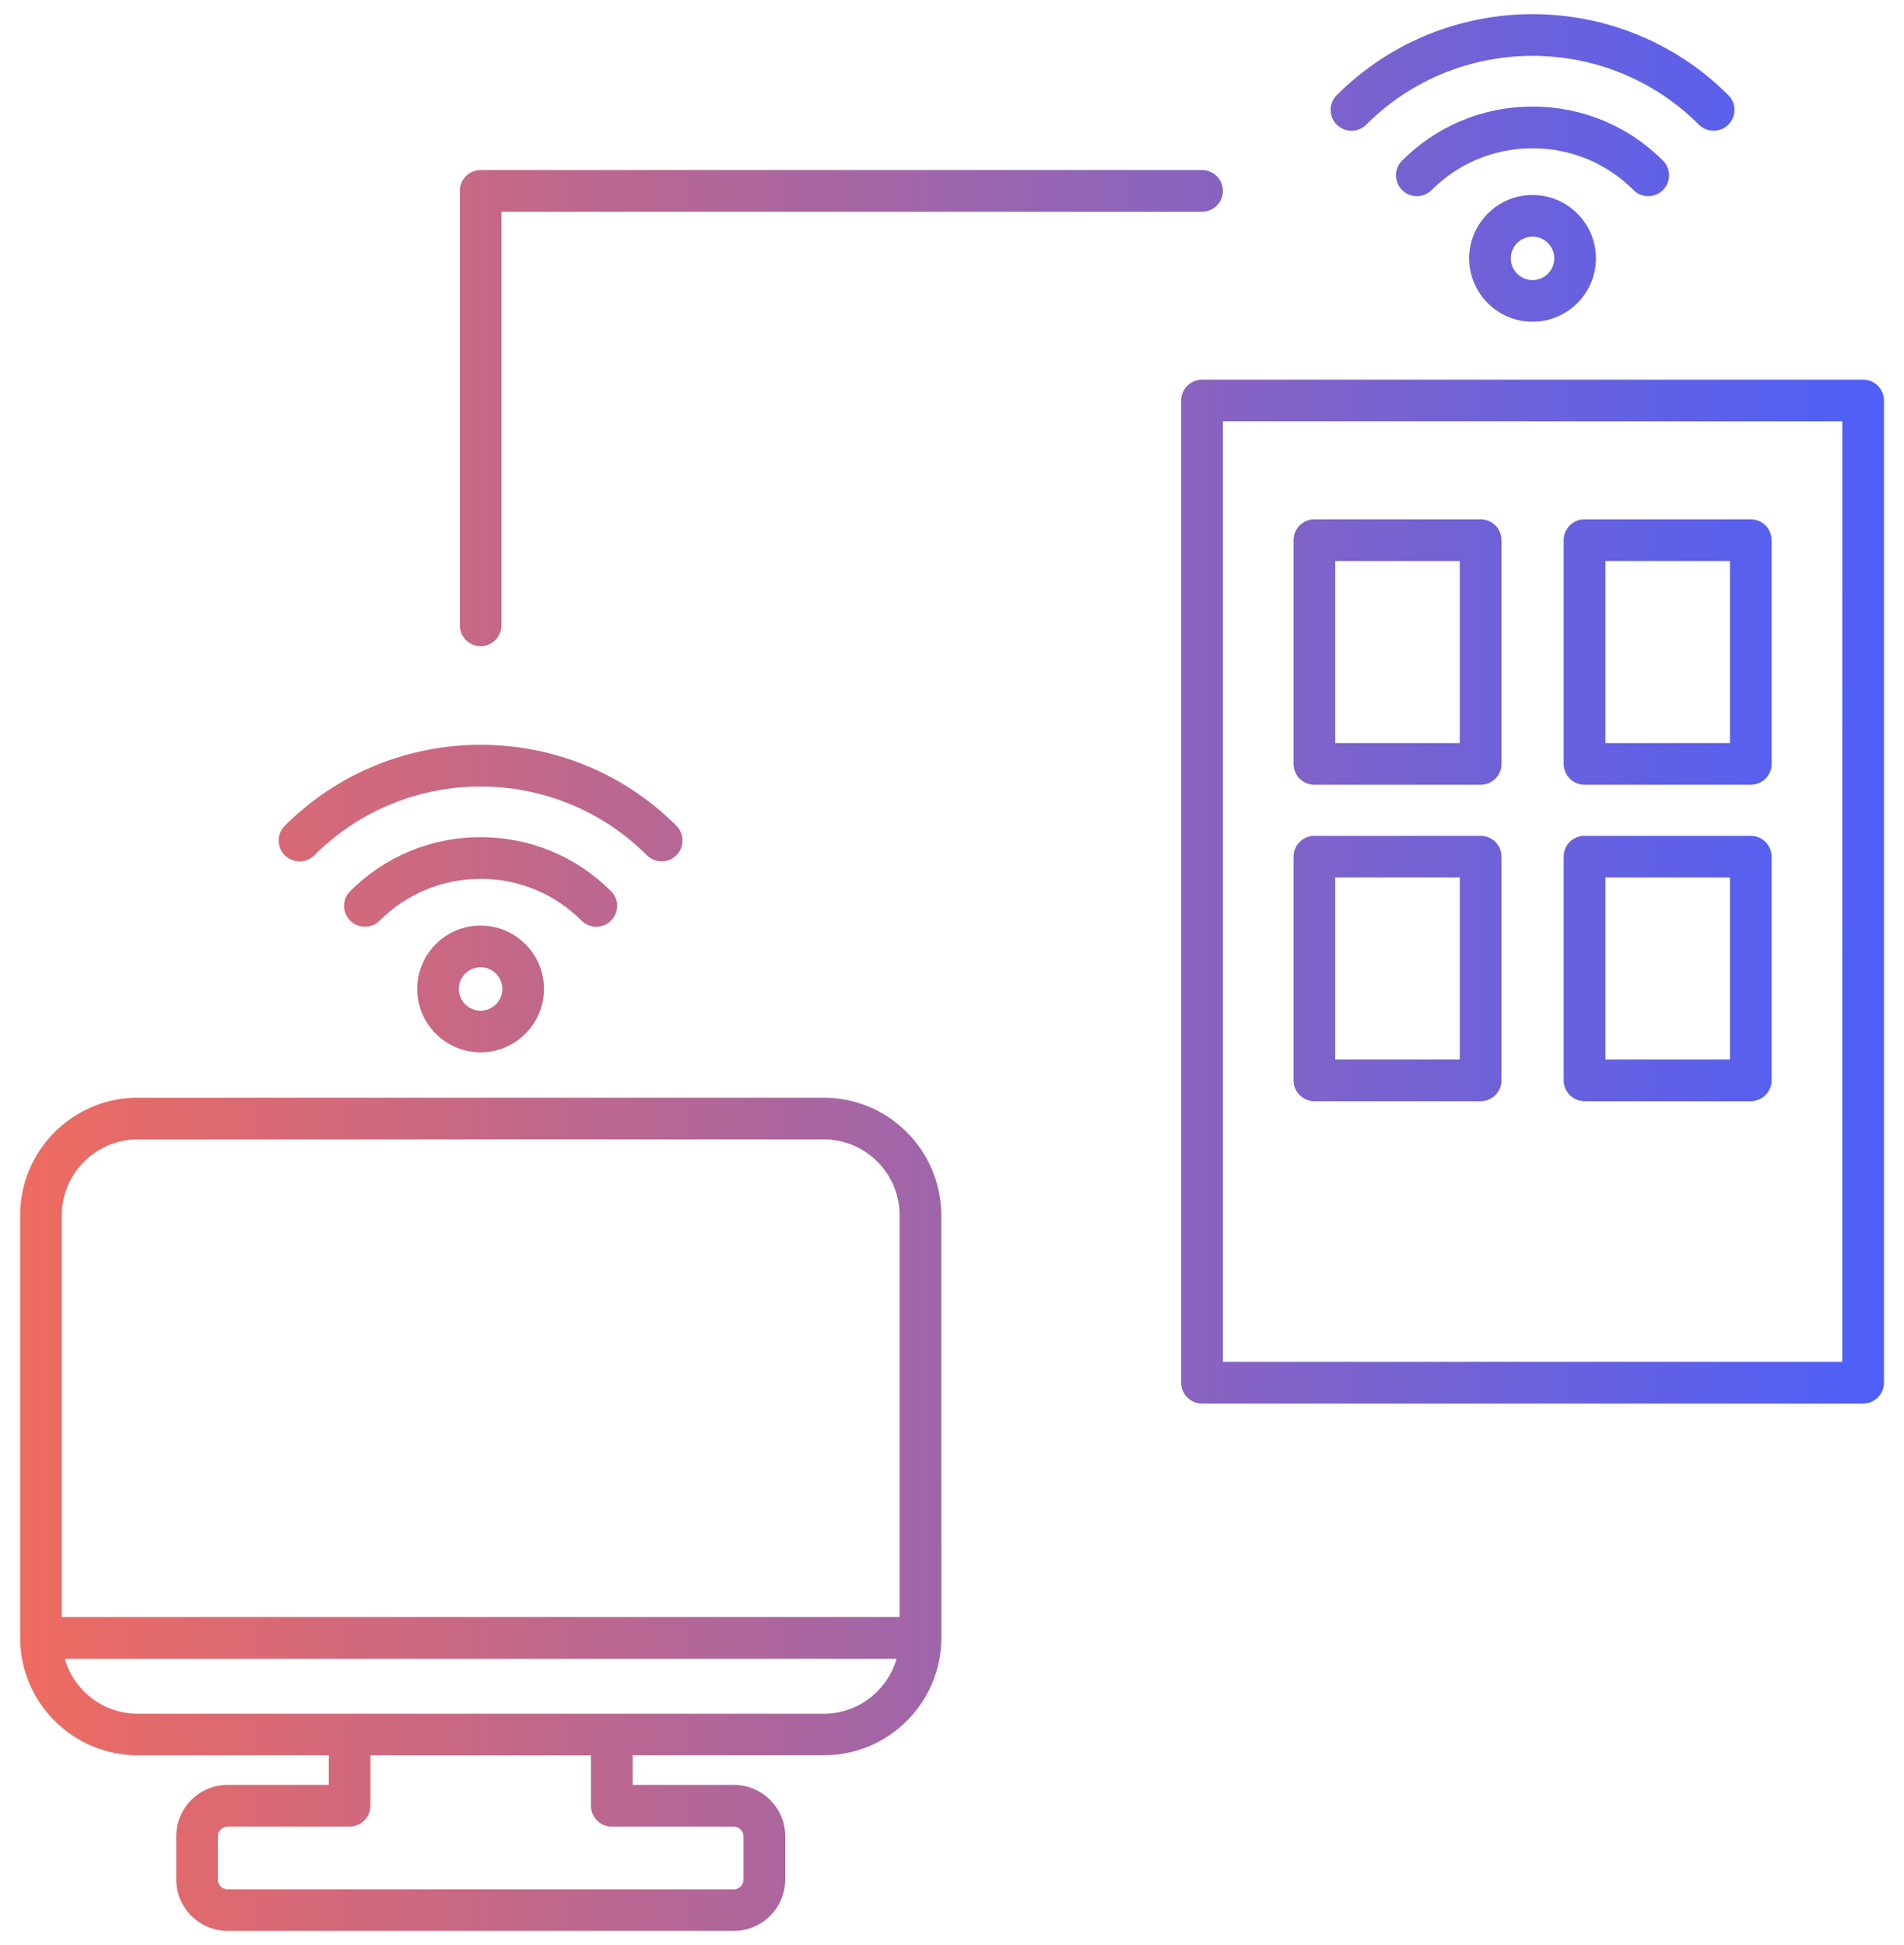 <svg width="92" height="94" viewBox="0 0 92 94" fill="none" xmlns="http://www.w3.org/2000/svg">
<path d="M39.801 53.043H6.653C3.52 53.043 0.973 55.59 0.973 58.723V79.141C0.973 82.273 3.52 84.82 6.653 84.82H15.887V86.25H11.001C9.63 86.25 8.516 87.363 8.516 88.734V90.82C8.516 92.191 9.63 93.305 11.001 93.305H35.458C36.829 93.305 37.942 92.191 37.942 90.82V88.734C37.942 87.363 36.829 86.25 35.458 86.25H30.571V84.82H39.806C42.938 84.82 45.485 82.273 45.485 79.141L45.481 58.727C45.481 55.594 42.934 53.043 39.801 53.043ZM6.653 55.059H39.801C41.825 55.059 43.469 56.703 43.469 58.727V78.136H2.985V58.727C2.985 56.703 4.63 55.059 6.653 55.059ZM29.559 88.269H35.454C35.708 88.269 35.926 88.484 35.926 88.742V90.828C35.926 91.082 35.711 91.301 35.454 91.301L10.997 91.297C10.743 91.297 10.524 91.082 10.524 90.824V88.738C10.524 88.484 10.739 88.266 10.997 88.266H16.891C17.446 88.266 17.899 87.816 17.899 87.258V84.82L28.555 84.824V87.262C28.555 87.816 29.004 88.269 29.559 88.269ZM39.801 82.812H6.653C4.981 82.812 3.567 81.688 3.13 80.152H43.325C42.883 81.683 41.473 82.812 39.801 82.812ZM20.16 47.789C20.16 49.481 21.535 50.852 23.223 50.852C24.91 50.852 26.285 49.477 26.285 47.789C26.285 46.098 24.91 44.727 23.223 44.727C21.535 44.723 20.16 46.098 20.16 47.789ZM24.273 47.789C24.273 48.368 23.801 48.84 23.223 48.84C22.644 48.84 22.172 48.368 22.172 47.789C22.172 47.211 22.644 46.739 23.223 46.739C23.805 46.739 24.273 47.211 24.273 47.789ZM28.102 44.489C26.797 43.184 25.066 42.469 23.223 42.469C21.379 42.469 19.648 43.188 18.344 44.489C18.148 44.684 17.891 44.782 17.633 44.782C17.375 44.782 17.117 44.684 16.922 44.489C16.527 44.094 16.527 43.458 16.922 43.063C18.605 41.379 20.844 40.453 23.223 40.453C25.602 40.453 27.84 41.379 29.523 43.063C29.918 43.457 29.918 44.094 29.523 44.489C29.133 44.883 28.496 44.883 28.102 44.489ZM13.761 41.328C13.367 40.934 13.367 40.297 13.761 39.903C18.98 34.688 27.468 34.684 32.684 39.903C33.078 40.297 33.078 40.934 32.684 41.328C32.488 41.524 32.23 41.625 31.973 41.625C31.715 41.625 31.457 41.528 31.262 41.332C26.828 36.899 19.617 36.899 15.188 41.332C14.793 41.723 14.156 41.723 13.761 41.328ZM90.023 18.345H58.083C57.528 18.345 57.075 18.794 57.075 19.352V66.817C57.075 67.372 57.524 67.825 58.083 67.825H90.023C90.578 67.825 91.031 67.376 91.031 66.817V19.352C91.031 18.798 90.578 18.345 90.023 18.345ZM89.016 65.809H59.09V20.357H89.02L89.016 65.809ZM70.989 12.486C70.989 14.177 72.364 15.548 74.051 15.548C75.739 15.548 77.114 14.173 77.114 12.486C77.114 10.794 75.739 9.423 74.051 9.423C72.364 9.423 70.989 10.798 70.989 12.486ZM75.102 12.486C75.102 13.064 74.629 13.536 74.051 13.536C73.473 13.536 73 13.064 73 12.486C73 11.907 73.473 11.435 74.051 11.435C74.633 11.435 75.102 11.907 75.102 12.486ZM78.93 9.185C77.625 7.88 75.895 7.165 74.051 7.165C72.207 7.165 70.477 7.884 69.172 9.185C68.778 9.579 68.141 9.579 67.75 9.185C67.356 8.79 67.356 8.153 67.75 7.759C69.434 6.075 71.672 5.149 74.051 5.149C76.43 5.149 78.668 6.075 80.352 7.759C80.746 8.153 80.746 8.79 80.352 9.185C80.157 9.38 79.899 9.478 79.641 9.478C79.383 9.482 79.125 9.384 78.93 9.185ZM64.59 6.024C64.196 5.63 64.196 4.993 64.59 4.599C69.809 -0.62 78.297 -0.62 83.512 4.599C83.907 4.993 83.907 5.63 83.512 6.024C83.317 6.22 83.059 6.317 82.801 6.317C82.543 6.317 82.285 6.22 82.09 6.024C77.657 1.591 70.445 1.591 66.016 6.024C65.622 6.419 64.985 6.419 64.59 6.024ZM63.512 37.922H71.543C72.098 37.922 72.551 37.473 72.551 36.915V26.103C72.551 25.548 72.102 25.095 71.543 25.095H63.512C62.957 25.095 62.504 25.544 62.504 26.103V36.915C62.504 37.469 62.953 37.922 63.512 37.922ZM64.516 27.11H70.535V35.907H64.516V27.11ZM76.563 37.922H84.594C85.149 37.922 85.602 37.473 85.602 36.915V26.103C85.602 25.548 85.153 25.095 84.594 25.095H76.563C76.008 25.095 75.555 25.544 75.555 26.103V36.915C75.555 37.469 76.008 37.922 76.563 37.922ZM77.571 27.11H83.59V35.907H77.571V27.11ZM76.563 53.212H84.594C85.149 53.212 85.602 52.763 85.602 52.205V41.396C85.602 40.841 85.153 40.388 84.594 40.388H76.563C76.008 40.388 75.555 40.837 75.555 41.396V52.208C75.555 52.762 76.008 53.212 76.563 53.212ZM77.571 42.401H83.59V51.197H77.571V42.401ZM63.512 53.212H71.543C72.098 53.212 72.551 52.763 72.551 52.205V41.396C72.551 40.841 72.102 40.388 71.543 40.388H63.512C62.957 40.388 62.504 40.837 62.504 41.396V52.208C62.504 52.762 62.953 53.212 63.512 53.212ZM64.516 42.401H70.535V51.197H64.516V42.401ZM22.219 30.216V9.224C22.219 8.67 22.668 8.217 23.226 8.217H58.081C58.636 8.217 59.089 8.666 59.089 9.224C59.089 9.779 58.64 10.232 58.081 10.232H24.229V30.216C24.229 30.771 23.78 31.224 23.222 31.224C22.667 31.224 22.219 30.771 22.219 30.216Z" fill="url(#paint0_linear_66_95)"/>
<defs>
<linearGradient id="paint0_linear_66_95" x1="91.031" y1="46.995" x2="0.973" y2="46.995" gradientUnits="userSpaceOnUse">
<stop stop-color="#4D5FF8"/>
<stop offset="1" stop-color="#EE6B60"/>
</linearGradient>
</defs>
</svg>
